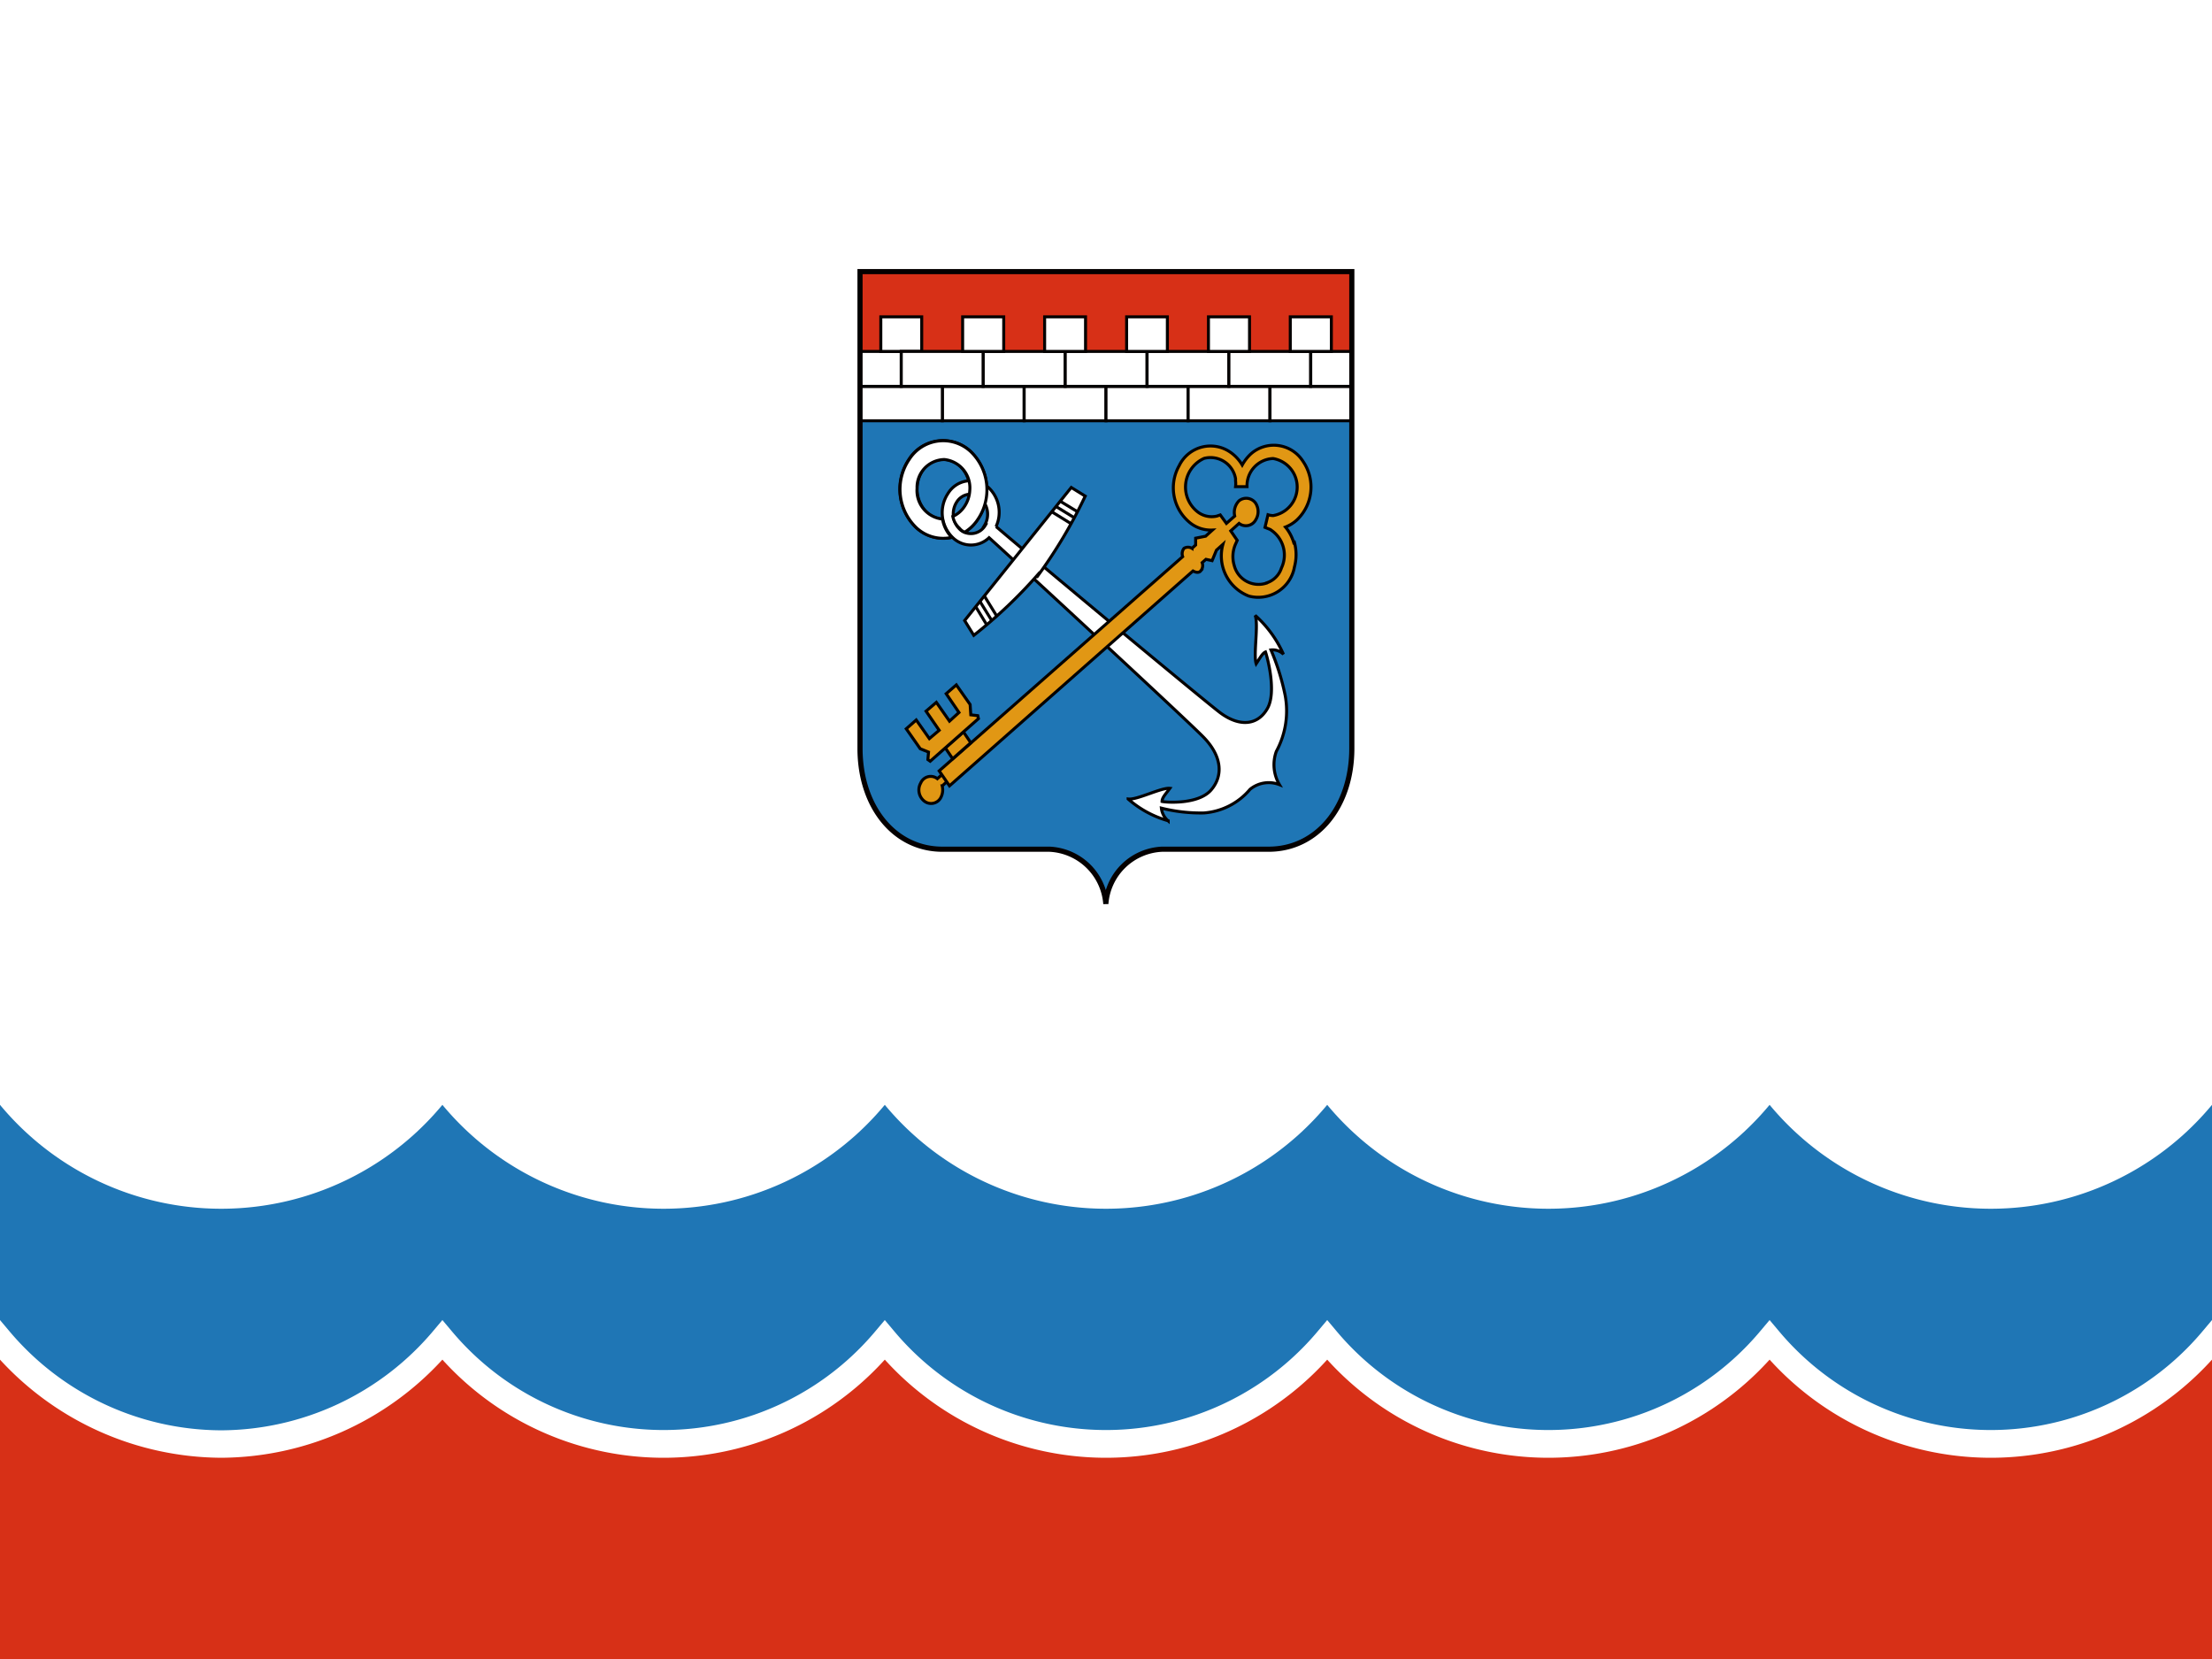 <svg id="圖層_1" data-name="圖層 1" xmlns="http://www.w3.org/2000/svg" viewBox="0 0 133 99.75"><defs><style>.cls-1,.cls-4{fill:#fff;}.cls-2{fill:#1f76b5;}.cls-3{fill:#d73017;}.cls-4,.cls-5,.cls-6,.cls-7{stroke:#040000;}.cls-4,.cls-6,.cls-7{stroke-width:0.18px;}.cls-5,.cls-6{fill:none;}.cls-5{stroke-width:0.31px;}.cls-7{fill:#e19714;}</style></defs><rect class="cls-1" width="133" height="99.75"/><path class="cls-2" d="M13.3,86a16.76,16.76,0,0,0,12.77-6l.53-.63.53.63a16.62,16.62,0,0,0,25.54,0l.53-.63.53.63a16.62,16.62,0,0,0,25.54,0l.53-.63.53.63a16.62,16.62,0,0,0,25.54,0l.53-.63.53.63a16.62,16.62,0,0,0,25.54,0l.53-.63V66.43a17.28,17.28,0,0,1-26.6,0,17.28,17.28,0,0,1-26.6,0,17.28,17.28,0,0,1-26.6,0,17.28,17.28,0,0,1-26.6,0,17.28,17.28,0,0,1-26.6,0V79.37L.53,80A16.72,16.72,0,0,0,13.3,86Z"/><path class="cls-3" d="M133,81.75a17.94,17.94,0,0,1-26.6,0,17.94,17.94,0,0,1-26.6,0,17.94,17.94,0,0,1-26.6,0,17.94,17.94,0,0,1-26.6,0,18.16,18.16,0,0,1-13.3,5.9A18.16,18.16,0,0,1,0,81.75v18H133Z"/><path class="cls-2" d="M81.28,16.33V45c0,3.5-2.09,6.06-5,6.06H69.87a3.55,3.55,0,0,0-3.38,3.29,3.56,3.56,0,0,0-3.39-3.29H56.66c-2.87,0-4.95-2.55-4.95-6.06V16.33Z"/><polygon class="cls-3" points="81.28 23.23 51.72 23.23 51.72 16.33 81.28 16.33 81.28 23.23"/><polygon class="cls-4" points="61.58 25.3 56.66 25.3 56.66 23.23 61.58 23.23 61.58 25.3"/><polygon class="cls-4" points="66.5 25.3 61.58 25.3 61.58 23.23 66.5 23.23 66.5 25.3"/><polygon class="cls-4" points="71.44 25.3 66.5 25.3 66.5 23.23 71.44 23.23 71.44 25.3"/><polygon class="cls-4" points="76.36 25.3 71.44 25.3 71.44 23.23 76.36 23.23 76.36 25.3"/><polygon class="cls-4" points="81.28 25.3 76.36 25.3 76.36 23.23 81.28 23.23 81.28 25.3"/><polygon class="cls-4" points="56.66 25.3 51.72 25.3 51.72 23.23 56.66 23.23 56.66 25.3"/><polygon class="cls-4" points="64.05 23.23 59.11 23.23 59.11 21.13 64.05 21.13 64.05 23.23"/><polygon class="cls-4" points="68.97 23.23 64.05 23.23 64.05 21.13 68.97 21.13 68.97 23.23"/><polygon class="cls-4" points="73.89 23.23 68.97 23.23 68.97 21.13 73.89 21.13 73.89 23.23"/><polygon class="cls-4" points="78.81 23.23 73.89 23.23 73.89 21.13 78.81 21.13 78.81 23.23"/><polygon class="cls-4" points="81.28 23.23 78.81 23.23 78.81 21.13 81.28 21.13 81.28 23.23"/><polygon class="cls-4" points="54.19 23.23 51.72 23.23 51.72 21.13 54.19 21.13 54.19 23.23"/><polygon class="cls-4" points="55.42 21.13 52.96 21.13 52.96 19.05 55.42 19.05 55.42 21.13"/><polygon class="cls-4" points="59.11 23.23 54.19 23.23 54.19 21.13 59.11 21.13 59.11 23.23"/><polygon class="cls-4" points="60.35 21.13 57.88 21.13 57.88 19.05 60.35 19.05 60.35 21.13"/><polygon class="cls-4" points="65.27 21.13 62.81 21.13 62.81 19.05 65.27 19.05 65.27 21.13"/><polygon class="cls-4" points="70.19 21.13 67.74 21.13 67.74 19.05 70.19 19.05 70.19 21.13"/><polygon class="cls-4" points="75.13 21.13 72.66 21.13 72.66 19.05 75.13 19.05 75.13 21.13"/><polygon class="cls-4" points="80.05 21.13 77.58 21.13 77.58 19.05 80.05 19.05 80.05 21.13"/><path class="cls-5" d="M81.28,16.33V45c0,3.5-2.09,6.06-5,6.06H69.87a3.55,3.55,0,0,0-3.38,3.29,3.56,3.56,0,0,0-3.39-3.29H56.66c-2.87,0-4.95-2.55-4.95-6.06V16.33Z"/><path class="cls-4" d="M55.46,28.31A1.49,1.49,0,0,1,57.71,28,2,2,0,0,1,58,30.52a1.49,1.49,0,0,1-2.25.32A2,2,0,0,1,55.46,28.31Zm-.35,3.43a2.42,2.42,0,0,0,3.66-.5,3.18,3.18,0,0,0-.44-4.12,2.42,2.42,0,0,0-3.67.49A3.2,3.2,0,0,0,55.11,31.74Z"/><path class="cls-4" d="M70.24,49.36a1.17,1.17,0,0,1-.41-.77,9.76,9.76,0,0,0,2.55.29,4,4,0,0,0,2.78-1.42,1.77,1.77,0,0,1,1.77-.28,2.35,2.35,0,0,1-.19-2,5.09,5.09,0,0,0,.53-3.38,14.09,14.09,0,0,0-.85-2.72.91.91,0,0,1,.75.26A6.93,6.93,0,0,0,75.47,37c.21.58-.12,2.38.06,2.91.22-.33.37-.63.56-.71.1.28.68,2.39.12,3.39s-1.64,1.16-2.85.26c-.93-.7-11.41-9.41-13.47-11.19a2.05,2.05,0,0,0-.48-2.37,1.6,1.6,0,0,0-2.41.38,2.09,2.09,0,0,0,.29,2.66,1.57,1.57,0,0,0,2.18,0c2,1.81,12.07,11.13,12.9,12,1.08,1.11,1.21,2.29.45,3.17s-2.68.75-2.95.69c0-.24.24-.47.47-.79-.5-.06-2,.72-2.51.64a6.18,6.18,0,0,0,2.41,1.31Zm-11-17.77a1,1,0,0,1-1.48.28,1.3,1.3,0,0,1-.25-1.66A1,1,0,0,1,59,29.93L59,30a1.3,1.3,0,0,1,.19,1.6Z"/><path class="cls-4" d="M56.67,31.21a1.72,1.72,0,0,1-1.53-1.85,1.67,1.67,0,0,1,1.64-1.73,1.71,1.71,0,0,1,1.53,1.85,1.9,1.9,0,0,1-.34,1,1.63,1.63,0,0,1-.68.57,1.26,1.26,0,0,0,.4.71A.8.8,0,0,0,58,32a2.53,2.53,0,0,0,.78-.75,3.18,3.18,0,0,0-.44-4.12,2.42,2.42,0,0,0-3.67.49,3.2,3.2,0,0,0,.45,4.13,2.36,2.36,0,0,0,2.11.56A2.06,2.06,0,0,1,56.67,31.21Z"/><path class="cls-4" d="M62.42,34.53a28.64,28.64,0,0,1-3.87,3.67L58,37.31l6.41-8,.84.52a29.39,29.39,0,0,1-2.82,4.75Z"/><line class="cls-6" x1="63.72" y1="30.12" x2="64.77" y2="30.76"/><line class="cls-6" x1="63.47" y1="30.44" x2="64.56" y2="31.11"/><line class="cls-6" x1="63.22" y1="30.76" x2="64.37" y2="31.47"/><line class="cls-6" x1="58.67" y1="36.48" x2="59.33" y2="37.57"/><line class="cls-6" x1="58.92" y1="36.16" x2="59.63" y2="37.31"/><line class="cls-6" x1="59.19" y1="35.84" x2="59.94" y2="37.06"/><path class="cls-7" d="M56.66,47.25l.41-.38-.29-.42-.42.37a.65.65,0,0,0-1,.26.85.85,0,0,0,.23,1.1.66.66,0,0,0,1-.27,1,1,0,0,0,.06-.66Z"/><path class="cls-7" d="M77.79,32.63a2.66,2.66,0,0,0-.5-.94,2.2,2.2,0,0,0,.68-.42,2.73,2.73,0,0,0,.37-3.54,2.08,2.08,0,0,0-3.15-.42,2.68,2.68,0,0,0-.5.65,2.43,2.43,0,0,0-.7-.76A2.09,2.09,0,0,0,70.9,28a2.7,2.7,0,0,0,.7,3.47,2,2,0,0,0,1.3.4l-.41.37-.6.12v.41l-.22.2a.46.46,0,0,0-.48,0,.53.53,0,0,0-.08.5L56.47,46.35l.62.9L71.73,34.33c.18.1.36.12.46,0a.49.49,0,0,0,.09-.5l.23-.2.37.08.26-.63.39-.35a2.59,2.59,0,0,0,1.56,3.11,2.21,2.21,0,0,0,2.74-1.75,2.85,2.85,0,0,0,0-1.48Zm-1.64,2.43A1.51,1.51,0,0,1,74.21,34a1.85,1.85,0,0,1,.09-1.31l.09-.2L74,31.92l.5-.45a.67.67,0,0,0,1-.21.94.94,0,0,0,0-1,.69.69,0,0,0-1-.15,1,1,0,0,0-.26.92l-.5.44-.37-.51-.2.07A1.38,1.38,0,0,1,72,30.77a1.89,1.89,0,0,1,.4-3.21,1.53,1.53,0,0,1,1.89,1.22s0,0,0,.06,0,.05,0,.07a1.41,1.41,0,0,1,0,.35l.69,0a1.63,1.63,0,0,1,1.57-1.69A1.74,1.74,0,0,1,76.55,31a1.12,1.12,0,0,1-.31-.05l-.18.76.3.12a1.81,1.81,0,0,1,.69,2.32,1.39,1.39,0,0,1-.9.9Z"/><polygon class="cls-7" points="56.84 44.97 57.28 45.62 58.37 44.66 57.93 44.01 56.84 44.97"/><polygon class="cls-7" points="58.79 43.03 58.37 42.98 58.33 42.36 57.5 41.18 56.89 41.71 57.66 42.84 57.09 43.36 56.3 42.23 55.68 42.76 56.47 43.91 55.88 44.41 55.09 43.29 54.49 43.82 55.33 45.02 55.83 45.22 55.79 45.67 55.93 45.77 58.83 43.21 58.79 43.03"/></svg>